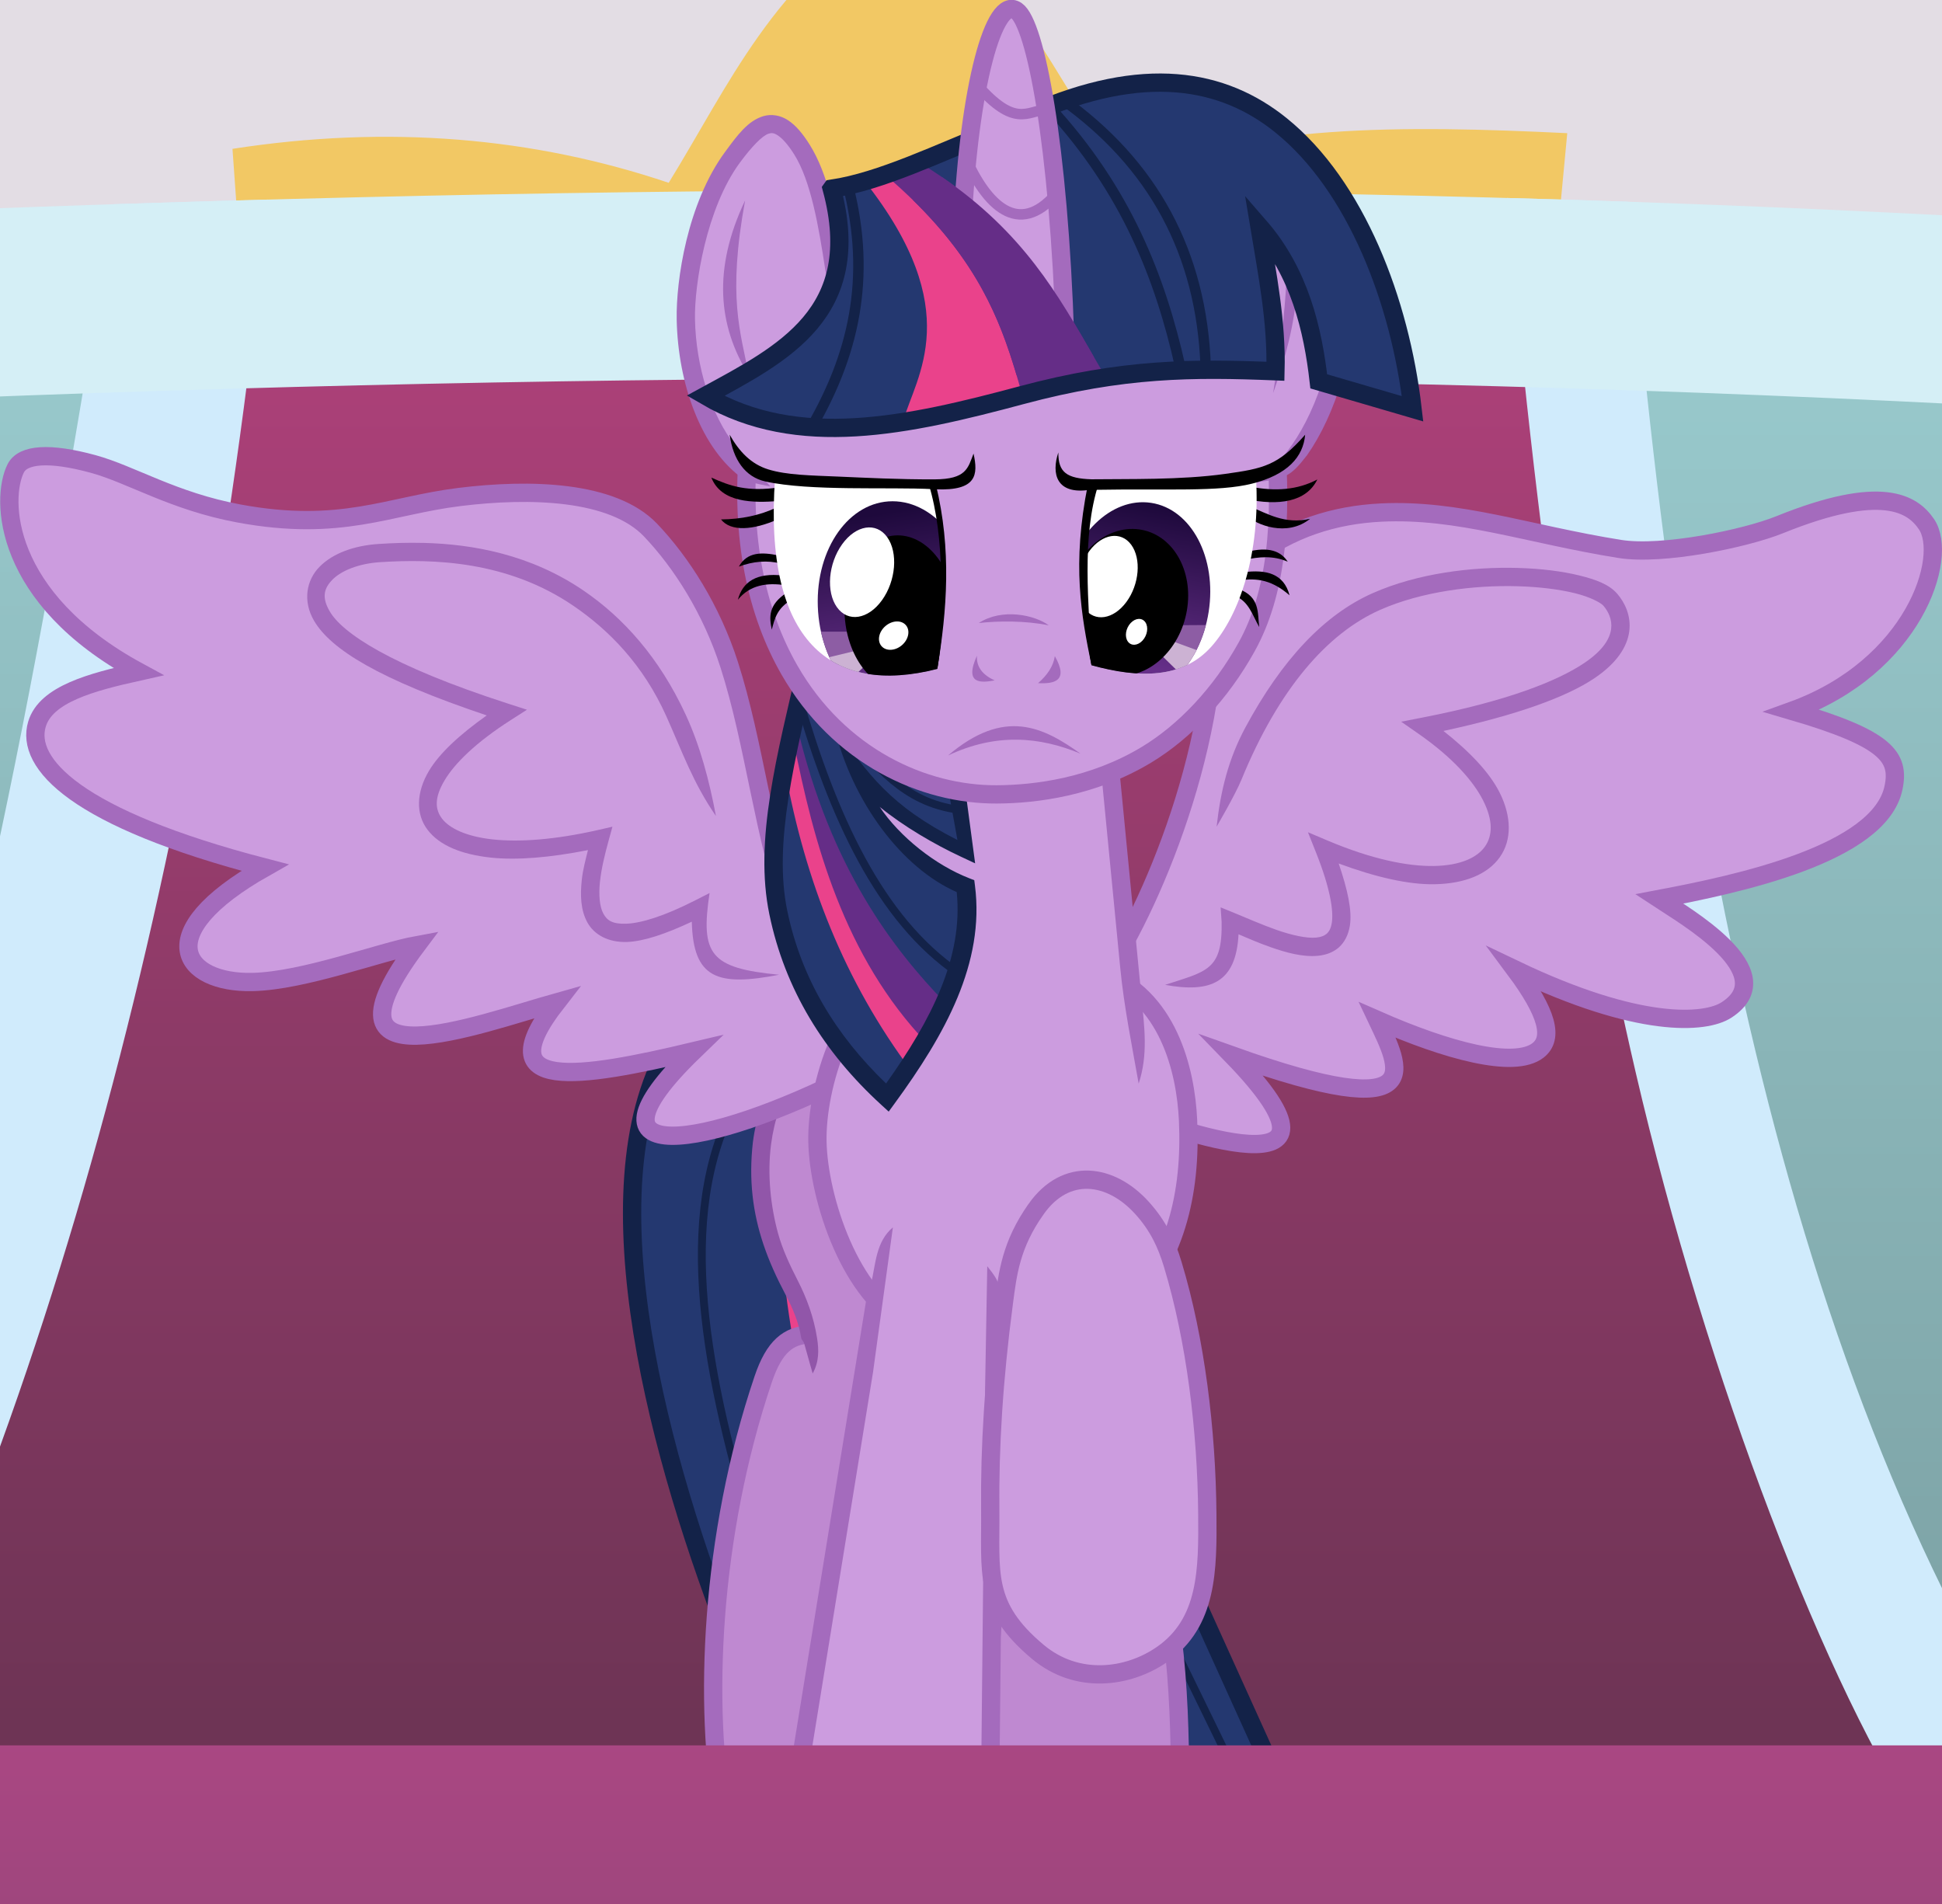 <?xml version="1.0" encoding="UTF-8" standalone="no"?>
<!-- Created with Inkscape (http://www.inkscape.org/) -->
<svg xmlns:dc="http://purl.org/dc/elements/1.1/" xmlns:cc="http://creativecommons.org/ns#" xmlns:rdf="http://www.w3.org/1999/02/22-rdf-syntax-ns#" xmlns:svg="http://www.w3.org/2000/svg" xmlns="http://www.w3.org/2000/svg" xmlns:xlink="http://www.w3.org/1999/xlink" xmlns:sodipodi="http://sodipodi.sourceforge.net/DTD/sodipodi-0.dtd" xmlns:inkscape="http://www.inkscape.org/namespaces/inkscape" width="743.465" height="728.982" viewBox="0 0 196.708 192.876" version="1.1" id="svg2263" inkscape:version="0.92.4 (5da689c313, 2019-01-14)" sodipodi:docname="DeterminedTwilight.svg">
  <rect x="0" y="0" width="196.708" height="192.876" fill="#333333" stroke="none"/>
  <defs id="defs2257">
    <linearGradient inkscape:collect="always" id="linearGradient3188">
      <stop style="stop-color:#98c9cc;stop-opacity:1;" offset="0" id="stop3184"/>
      <stop style="stop-color:#7ba0a3;stop-opacity:1" offset="1" id="stop3186"/>
    </linearGradient>
    <linearGradient inkscape:collect="always" id="linearGradient3178">
      <stop style="stop-color:#ab4078;stop-opacity:1;" offset="0" id="stop3174"/>
      <stop style="stop-color:#6e3455;stop-opacity:1" offset="1" id="stop3176"/>
    </linearGradient>
    <linearGradient inkscape:collect="always" id="linearGradient2306">
      <stop style="stop-color:#aa4783;stop-opacity:1;" offset="0" id="stop2302"/>
      <stop style="stop-color:#84426f;stop-opacity:1" offset="1" id="stop2304"/>
    </linearGradient>
    <linearGradient inkscape:collect="always" id="linearGradient3062">
      <stop style="stop-color:#1e093c;stop-opacity:1;" offset="0" id="stop3058"/>
      <stop style="stop-color:#662f89;stop-opacity:1" offset="1" id="stop3060"/>
    </linearGradient>
    <clipPath clipPathUnits="userSpaceOnUse" id="clipPath3054">
      <ellipse style="opacity:1;fill:none;fill-opacity:1;stroke:#ff0000;stroke-width:0.265;stroke-linecap:butt;stroke-linejoin:miter;stroke-miterlimit:10;stroke-dasharray:none;stroke-dashoffset:0;stroke-opacity:1" id="ellipse3056" cx="227.972" cy="166.351" rx="7.452" ry="10.029" transform="matrix(0.989,0.151,-0.154,0.988,0,0)"/>
    </clipPath>
    <linearGradient inkscape:collect="always" xlink:href="#linearGradient3062" id="linearGradient3064" x1="227.523" y1="156.705" x2="227.05" y2="172.879" gradientUnits="userSpaceOnUse"/>
    <clipPath clipPathUnits="userSpaceOnUse" id="clipPath3072">
      <ellipse transform="matrix(1,0,0.034,0.999,0,0)" ry="10.651" rx="7.932" cy="199.547" cx="168.772" id="ellipse3074" style="opacity:1;fill:none;fill-opacity:1;stroke:#ff0000;stroke-width:0.265;stroke-linecap:butt;stroke-linejoin:miter;stroke-miterlimit:10;stroke-dasharray:none;stroke-dashoffset:0;stroke-opacity:1"/>
    </clipPath>
    <clipPath clipPathUnits="userSpaceOnUse" id="clipPath3107">
      <path sodipodi:nodetypes="cccc" inkscape:connector-curvature="0" id="path3109" d="m 163.298,186.309 c -1.215,16.72 5.788,22.115 16.433,19.379 1.184,-7.341 0.456,-12.971 -0.155,-18.707 z" style="opacity:1;fill:#ffffff;fill-opacity:1;stroke:none;stroke-width:0.265;stroke-linecap:butt;stroke-linejoin:miter;stroke-miterlimit:10;stroke-dasharray:none;stroke-dashoffset:0;stroke-opacity:1"/>
    </clipPath>
    <clipPath clipPathUnits="userSpaceOnUse" id="clipPath3111">
      <path sodipodi:nodetypes="cscscc" inkscape:connector-curvature="0" id="path3113" d="m 212.009,186.282 c 0.474,7.697 -1.662,13.958 -4.528,17.158 -2.917,3.257 -7.293,3.213 -12.134,1.879 -0.688,-3.898 -0.886,-8.194 -0.72,-12.786 0.065,-1.797 0.661,-3.786 0.829,-5.667 6.04,0.039 11.385,0.054 16.553,-0.585 z" style="opacity:1;fill:#ffffff;fill-opacity:1;stroke:none;stroke-width:0.265;stroke-linecap:butt;stroke-linejoin:miter;stroke-miterlimit:10;stroke-dasharray:none;stroke-dashoffset:0;stroke-opacity:1"/>
    </clipPath>
    <linearGradient inkscape:collect="always" xlink:href="#linearGradient3062" id="linearGradient3661" gradientUnits="userSpaceOnUse" x1="168.261" y1="190.041" x2="170.835" y2="206.348"/>
    <clipPath id="clipPath4157" clipPathUnits="userSpaceOnUse">
      <rect y="-7169.148" x="7851.751" height="6247.519" width="4647.798" id="rect4159" style="opacity:1;fill:#00ff00;fill-opacity:1;stroke:none;stroke-width:1;stroke-linecap:round;stroke-linejoin:miter;stroke-miterlimit:7;stroke-dasharray:none;stroke-dashoffset:0;stroke-opacity:1"/>
    </clipPath>
    <clipPath id="clipPath4149" clipPathUnits="userSpaceOnUse">
      <rect y="342.062" x="60.414" height="325.601" width="172.744" id="rect4151" style="opacity:1;fill:none;fill-opacity:1;stroke:#00ff00;stroke-width:2.399;stroke-linecap:round;stroke-linejoin:round;stroke-miterlimit:10;stroke-dasharray:none;stroke-opacity:1"/>
    </clipPath>
    <clipPath id="clipPath8186" clipPathUnits="userSpaceOnUse">
      <path sodipodi:nodetypes="ccccccc" inkscape:connector-curvature="0" id="path8188" d="m 184.778,463.618 c 29.9,-41.48 70.615,-59.083 114.508,-2.87 l 57.298,3.892 -53.538,-198.495 -193.949,7.071 31.315,193.949 z" style="opacity:1;fill:none;fill-opacity:1;stroke:#00ff00;stroke-width:1;stroke-linecap:butt;stroke-linejoin:miter;stroke-miterlimit:10;stroke-dasharray:none;stroke-opacity:1"/>
    </clipPath>
    <clipPath id="clipPath8192" clipPathUnits="userSpaceOnUse">
      <path sodipodi:nodetypes="ccccccc" inkscape:connector-curvature="0" id="path8194" d="m 781.384,360.336 c 7.992,4.323 17.896,13.673 22.902,19.519 l 17.143,-80.179 -25,-26.786 -107.857,-7.143 12.143,113.214 z" style="opacity:1;fill:none;fill-opacity:1;stroke:#00ff00;stroke-width:1;stroke-linecap:butt;stroke-linejoin:miter;stroke-miterlimit:10;stroke-dasharray:none;stroke-opacity:1"/>
    </clipPath>
    <clipPath id="clipPath8597" clipPathUnits="userSpaceOnUse">
      <path sodipodi:nodetypes="ccc" inkscape:connector-curvature="0" id="path8599" d="m 758.258,1246.262 c -23.693,-26.77 -53.031,-50.88 -86.964,-72.5 l -26.786,-0.536 -120.714,206.071 8.571,83.571 127.857,-20 z" style="opacity:1;fill:none;fill-opacity:1;stroke:#00ff00;stroke-width:1;stroke-linecap:butt;stroke-linejoin:miter;stroke-miterlimit:10;stroke-dasharray:none;stroke-opacity:1"/>
    </clipPath>
    <clipPath id="clipPath8603" clipPathUnits="userSpaceOnUse">
      <path sodipodi:nodetypes="ccc" inkscape:connector-curvature="0" id="path8605" d="m 661.071,1185.748 c 33.962,29.864 51.116,58.008 65.536,88.036 l -1.25,20.179 -92.5,153.214 -101.429,8.571 20,-89.286 z" style="opacity:1;fill:none;fill-opacity:1;stroke:#00ff00;stroke-width:1;stroke-linecap:butt;stroke-linejoin:miter;stroke-miterlimit:10;stroke-dasharray:none;stroke-opacity:1"/>
    </clipPath>
    <clipPath id="clipPath4149-0" clipPathUnits="userSpaceOnUse">
      <rect y="342.062" x="60.414" height="325.601" width="172.744" id="rect4151-3" style="opacity:1;fill:none;fill-opacity:1;stroke:#00ff00;stroke-width:2.399;stroke-linecap:round;stroke-linejoin:round;stroke-miterlimit:10;stroke-dasharray:none;stroke-opacity:1"/>
    </clipPath>
    <clipPath id="clipPath8597-3" clipPathUnits="userSpaceOnUse">
      <path sodipodi:nodetypes="ccc" inkscape:connector-curvature="0" id="path8599-6" d="m 758.258,1246.262 c -23.693,-26.77 -53.031,-50.88 -86.964,-72.5 l -26.786,-0.536 -120.714,206.071 8.571,83.571 127.857,-20 z" style="opacity:1;fill:none;fill-opacity:1;stroke:#00ff00;stroke-width:1;stroke-linecap:butt;stroke-linejoin:miter;stroke-miterlimit:10;stroke-dasharray:none;stroke-opacity:1"/>
    </clipPath>
    <clipPath id="clipPath8603-6" clipPathUnits="userSpaceOnUse">
      <path sodipodi:nodetypes="ccc" inkscape:connector-curvature="0" id="path8605-8" d="m 661.071,1185.748 c 33.962,29.864 51.116,58.008 65.536,88.036 l -1.25,20.179 -92.5,153.214 -101.429,8.571 20,-89.286 z" style="opacity:1;fill:none;fill-opacity:1;stroke:#00ff00;stroke-width:1;stroke-linecap:butt;stroke-linejoin:miter;stroke-miterlimit:10;stroke-dasharray:none;stroke-opacity:1"/>
    </clipPath>
    <clipPath id="clipPath8186-1" clipPathUnits="userSpaceOnUse">
      <path sodipodi:nodetypes="ccccccc" inkscape:connector-curvature="0" id="path8188-5" d="m 184.778,463.618 c 29.9,-41.48 70.615,-59.083 114.508,-2.87 l 57.298,3.892 -53.538,-198.495 -193.949,7.071 31.315,193.949 z" style="opacity:1;fill:none;fill-opacity:1;stroke:#00ff00;stroke-width:1;stroke-linecap:butt;stroke-linejoin:miter;stroke-miterlimit:10;stroke-dasharray:none;stroke-opacity:1"/>
    </clipPath>
    <clipPath id="clipPath8192-3" clipPathUnits="userSpaceOnUse">
      <path sodipodi:nodetypes="ccccccc" inkscape:connector-curvature="0" id="path8194-6" d="m 781.384,360.336 c 7.992,4.323 17.896,13.673 22.902,19.519 l 17.143,-80.179 -25,-26.786 -107.857,-7.143 12.143,113.214 z" style="opacity:1;fill:none;fill-opacity:1;stroke:#00ff00;stroke-width:1;stroke-linecap:butt;stroke-linejoin:miter;stroke-miterlimit:10;stroke-dasharray:none;stroke-opacity:1"/>
    </clipPath>
    <linearGradient inkscape:collect="always" xlink:href="#linearGradient2306" id="linearGradient2308" x1="94.751" y1="175.983" x2="94.751" y2="234.597" gradientUnits="userSpaceOnUse"/>
    <clipPath clipPathUnits="userSpaceOnUse" id="clipPath3168">
      <path sodipodi:nodetypes="ccccc" inkscape:connector-curvature="0" id="path3170" d="M -10.851,21.503 C 61.116,18.608 133.082,18.176 205.049,22.252 l 11.874,163.668 -273.047,13.425 z" style="opacity:1;fill:none;fill-opacity:1;stroke:#00ff00;stroke-width:0.794;stroke-linecap:butt;stroke-linejoin:miter;stroke-miterlimit:10;stroke-dasharray:none;stroke-dashoffset:0;stroke-opacity:1"/>
    </clipPath>
    <linearGradient inkscape:collect="always" xlink:href="#linearGradient3178" id="linearGradient3180" x1="85.312" y1="37.593" x2="85.312" y2="174.168" gradientUnits="userSpaceOnUse"/>
    <linearGradient inkscape:collect="always" xlink:href="#linearGradient3188" id="linearGradient3190" x1="98.409" y1="35.348" x2="98.409" y2="177.535" gradientUnits="userSpaceOnUse"/>
  </defs>
  <sodipodi:namedview id="base" pagecolor="#ffffff" bordercolor="#666666" borderopacity="1.0" inkscape:pageopacity="0.0" inkscape:pageshadow="2" inkscape:zoom="0.5" inkscape:cx="-377.50983" inkscape:cy="107.30089" inkscape:document-units="px" inkscape:current-layer="layer7" showgrid="false" inkscape:window-width="1920" inkscape:window-height="1057" inkscape:window-x="-8" inkscape:window-y="-8" inkscape:window-maximized="1" inkscape:snap-global="false" units="px" borderlayer="true" inkscape:showpageshadow="false" inkscape:pagecheckerboard="true" fit-margin-top="0" fit-margin-left="0" fit-margin-right="0" fit-margin-bottom="0"/>
  <g inkscape:groupmode="layer" id="layer7" inkscape:label="BG" style="display:inline;opacity:1" sodipodi:insensitive="true">
    <rect style="opacity:1;fill:#e3dde4;fill-opacity:1;stroke:none;stroke-width:0.794;stroke-linecap:butt;stroke-linejoin:miter;stroke-miterlimit:10;stroke-dasharray:none;stroke-dashoffset:0;stroke-opacity:1" id="rect3192" width="212.159" height="38.166" x="-7.484" y="-7.683"/>
    <path style="opacity:1;fill:#f2c864;fill-opacity:1;stroke:none;stroke-width:0.794;stroke-linecap:butt;stroke-linejoin:miter;stroke-miterlimit:10;stroke-dasharray:none;stroke-dashoffset:0;stroke-opacity:1" d="M 24.342,26.189 23.548,15.076 C 39.355,12.628 54.043,13.909 67.733,18.516 73.848,8.602 78.368,-2.02 90.488,-9.265 102.584,-4.934 106.586,8.647 114.3,17.987 c 11.745,-5.448 27.839,-5.305 44.45,-4.498 l -1.852,19.579" id="path3194" inkscape:connector-curvature="0" sodipodi:nodetypes="ccccccc"/>
    <rect style="opacity:1;fill:url(#linearGradient3190);fill-opacity:1;stroke:none;stroke-width:0.794;stroke-linecap:butt;stroke-linejoin:miter;stroke-miterlimit:10;stroke-dasharray:none;stroke-dashoffset:0;stroke-opacity:1" id="rect3182" width="220.765" height="154.909" x="-8.98" y="34.225" rx="0" ry="0"/>
    <path style="opacity:1;fill:url(#linearGradient3180);fill-opacity:1;stroke:none;stroke-width:0.794;stroke-linecap:butt;stroke-linejoin:miter;stroke-miterlimit:10;stroke-dasharray:none;stroke-dashoffset:0;stroke-opacity:1" d="M 17.961,30.109 H 160.522 c 5.014,52.135 12.552,104.271 41.16,156.406 H -27.315 C -0.4,136.153 10.841,83.44 17.961,30.109 Z" id="path3172" inkscape:connector-curvature="0" sodipodi:nodetypes="ccccc"/>
    <path style="opacity:1;fill:#d0ebfc;fill-opacity:1;stroke:none;stroke-width:0.794;stroke-linecap:butt;stroke-linejoin:miter;stroke-miterlimit:10;stroke-dasharray:none;stroke-dashoffset:0;stroke-opacity:1" d="M 11.974,17.387 C -4.873,126.506 -16.39,146.542 -37.792,187.638 l 20.206,-0.748 C 7.183,139.37 21.85,78.725 27.689,14.394 L 152.29,15.891 c 3.305,40.269 7.976,69.409 13.372,92.65 7.23,31.14 19.502,62.916 29.284,77.226 l 14.219,-3.368 C 180.241,140.063 169.393,78.897 164.264,11.775" id="path3164" inkscape:connector-curvature="0" sodipodi:nodetypes="cccccsccc" clip-path="url(#clipPath3168)"/>
    <path style="opacity:1;fill:#d5eff6;fill-opacity:1;stroke:none;stroke-width:0.794;stroke-linecap:butt;stroke-linejoin:miter;stroke-miterlimit:10;stroke-dasharray:none;stroke-dashoffset:0;stroke-opacity:1" d="M -10.851,21.503 C 61.116,18.608 133.082,18.176 205.049,22.252 l 0.748,19.083 C 133.581,37.372 61.365,37.57 -10.851,40.586 Z" id="path3162" inkscape:connector-curvature="0" sodipodi:nodetypes="ccccc"/>
  </g>
  <g inkscape:groupmode="layer" id="layer3" inkscape:label="Twilight" style="display:inline;opacity:1" transform="translate(-84.788,-137.936)" sodipodi:insensitive="true">
    <g id="g3391" transform="translate(-0.529)">
      <path style="opacity:1;fill:#243870;fill-opacity:1;stroke:none;stroke-width:1.852;stroke-linecap:butt;stroke-linejoin:miter;stroke-miterlimit:10;stroke-dasharray:none;stroke-dashoffset:0;stroke-opacity:1" d="m 172.18,233.858 c -47.88,1.717 -6.165,88.526 -2.631,91.498 l 47.941,-0.877 -33.617,-74.251" id="path3175" inkscape:connector-curvature="0" sodipodi:nodetypes="cccc"/>
      <path sodipodi:nodetypes="ccccc" inkscape:connector-curvature="0" id="path3177" d="m 187.673,324.625 9.939,-0.146 c -13.731,-27.741 -19.753,-54.153 -22.217,-79.951 l -4.531,-0.146 c -7.975,28.211 7.147,57.573 16.809,80.243 z" style="opacity:1;fill:#652d87;fill-opacity:1;stroke:none;stroke-width:0.794;stroke-linecap:butt;stroke-linejoin:miter;stroke-miterlimit:10;stroke-dasharray:none;stroke-dashoffset:0;stroke-opacity:1"/>
      <path sodipodi:nodetypes="cccccc" inkscape:connector-curvature="0" id="path3173" d="m 169.257,245.843 c -10.985,11.597 -1.662,42.886 12.862,79.22 l 7.016,-0.438 c -9.313,-27.46 -23.632,-55.296 -16.663,-80.536 h -1.315 z" style="opacity:1;fill:#ea428b;fill-opacity:1;stroke:none;stroke-width:0.794;stroke-linecap:butt;stroke-linejoin:miter;stroke-miterlimit:10;stroke-dasharray:none;stroke-dashoffset:0;stroke-opacity:1"/>
      <path sodipodi:nodetypes="cccc" inkscape:connector-curvature="0" id="path3167" d="m 172.18,233.858 c -47.88,1.717 -6.165,88.526 -2.631,91.498 l 47.941,-0.877 -33.617,-74.251" style="opacity:1;fill:none;fill-opacity:1;stroke:#132248;stroke-width:1.852;stroke-linecap:butt;stroke-linejoin:miter;stroke-miterlimit:10;stroke-dasharray:none;stroke-dashoffset:0;stroke-opacity:1"/>
      <path sodipodi:nodetypes="cc" inkscape:connector-curvature="0" id="path3169" d="m 172.472,237.95 c -29.882,14.653 -10.902,53.064 -0.292,87.405" style="opacity:1;fill:none;fill-opacity:1;stroke:#132248;stroke-width:0.794;stroke-linecap:butt;stroke-linejoin:miter;stroke-miterlimit:10;stroke-dasharray:none;stroke-dashoffset:0;stroke-opacity:1"/>
      <path sodipodi:nodetypes="ccc" inkscape:connector-curvature="0" id="path3171" d="m 176.857,245.258 15.002,34.071 22.123,45.442" style="opacity:1;fill:none;fill-opacity:1;stroke:#132248;stroke-width:0.794;stroke-linecap:butt;stroke-linejoin:miter;stroke-miterlimit:10;stroke-dasharray:none;stroke-dashoffset:0;stroke-opacity:1"/>
    </g>
    <g id="g2977" transform="translate(0,5.292)">
      <path style="opacity:1;fill:#cc9cdf;fill-opacity:1;stroke:none;stroke-width:1.852;stroke-linecap:butt;stroke-linejoin:miter;stroke-miterlimit:10;stroke-dasharray:none;stroke-dashoffset:0;stroke-opacity:1" d="m 193.524,235.012 c 3.248,-1.722 11.613,-16.965 13.796,-32.695 l 4.158,-13.04 c 4.025,-3.101 8.478,-4.481 13.182,-4.716 7.868,-0.392 14.907,2.201 24.203,3.685 4.342,0.693 12.731,-1.057 16.188,-2.454 10.402,-4.205 13.477,-2.102 14.873,-0.05 2.268,3.336 -1.269,14.442 -13.638,18.903 9.582,2.812 10.962,4.644 10.295,7.804 -1.416,6.708 -15.811,9.75 -23.731,11.248 2.498,1.65 12.632,7.458 6.826,11.24 -2.171,1.414 -8.909,1.899 -21.421,-4.084 3.283,4.409 3.919,6.946 2.316,8.186 -2.413,1.867 -9.199,0.028 -16.276,-3.083 2.263,4.781 5.64,10.845 -14.706,3.591 14.209,14.632 -6.071,7.453 -11.09,5.428" id="path2968" inkscape:connector-curvature="0" sodipodi:nodetypes="cccsssscscscsccc"/>
      <path sodipodi:nodetypes="cccsssscscscsccc" inkscape:connector-curvature="0" id="path2966" d="m 193.524,235.012 c 3.248,-1.722 11.613,-16.965 13.796,-32.695 l 4.158,-13.04 c 4.025,-3.101 8.478,-4.481 13.182,-4.716 7.868,-0.392 14.907,2.201 24.203,3.685 4.342,0.693 12.731,-1.057 16.188,-2.454 10.402,-4.205 13.477,-2.102 14.873,-0.05 2.268,3.336 -1.269,14.442 -13.638,18.903 9.582,2.812 10.962,4.644 10.295,7.804 -1.416,6.708 -15.811,9.75 -23.731,11.248 2.498,1.65 12.632,7.458 6.826,11.24 -2.171,1.414 -8.909,1.899 -21.421,-4.084 3.283,4.409 3.919,6.946 2.316,8.186 -2.413,1.867 -9.199,0.028 -16.276,-3.083 2.263,4.781 5.64,10.845 -14.706,3.591 14.209,14.632 -6.071,7.453 -11.09,5.428" style="opacity:1;fill:none;fill-opacity:1;stroke:#a46bbd;stroke-width:1.852;stroke-linecap:butt;stroke-linejoin:miter;stroke-miterlimit:10;stroke-dasharray:none;stroke-dashoffset:0;stroke-opacity:1"/>
      <path sodipodi:nodetypes="csscsccccccccccccccccccccccccccccccccccccccc" inkscape:connector-curvature="0" id="path2970" d="m 238.557,190.17 c -4.672,-0.132 -10.166,0.534 -14.73,2.555 -4.912,2.174 -9.209,6.758 -12.896,13.609 -1.702,3.163 -2.502,6.367 -2.911,10.041 0,0 1.878,-3.201 2.517,-4.76 3.776,-9.216 8.719,-14.842 14.039,-17.197 4.194,-1.857 9.477,-2.522 13.928,-2.396 2.225,0.063 4.244,0.322 5.797,0.703 1.553,0.381 2.633,0.964 2.895,1.268 0.512,0.593 0.908,1.424 0.785,2.361 -0.123,0.938 -0.761,2.133 -2.748,3.463 -2.707,1.812 -7.771,3.833 -16.371,5.508 l -2.146,0.418 1.793,1.25 c 3.386,2.361 5.508,4.74 6.52,6.754 1.012,2.014 0.945,3.549 0.17,4.645 -0.775,1.096 -2.449,1.916 -5.143,1.965 -2.693,0.049 -6.332,-0.691 -10.742,-2.553 L 217.273,216.943 218.092,219 c 1.429,3.587 1.788,5.896 1.598,7.102 -0.095,0.603 -0.286,0.912 -0.521,1.119 -0.236,0.207 -0.57,0.341 -1.061,0.389 -0.982,0.095 -2.489,-0.246 -4.01,-0.777 -1.521,-0.532 -3.064,-1.224 -4.299,-1.725 l -1.373,-0.559 0.102,1.48 c 0.09,4.894 -1.492,4.984 -5.727,6.368 4.594,0.842 7.19,-0.201 7.44,-5.12 1.01,0.425 2.043,0.882 3.246,1.303 1.624,0.568 3.283,1.02 4.801,0.873 0.759,-0.074 1.51,-0.318 2.105,-0.842 0.596,-0.524 0.982,-1.299 1.127,-2.221 0.236,-1.495 -0.223,-3.618 -1.135,-6.285 3.755,1.392 7.081,2.149 9.703,2.102 3.056,-0.055 5.386,-0.998 6.621,-2.746 1.236,-1.748 1.185,-4.137 -0.025,-6.547 -1.016,-2.022 -3.025,-4.137 -5.688,-6.234 7.482,-1.609 12.464,-3.448 15.266,-5.322 2.272,-1.52 3.348,-3.183 3.555,-4.762 0.207,-1.579 -0.45,-2.922 -1.219,-3.812 -0.809,-0.937 -2.133,-1.435 -3.855,-1.857 -1.722,-0.423 -3.85,-0.69 -6.186,-0.756 z" style="color:#000000;font-style:normal;font-variant:normal;font-weight:normal;font-stretch:normal;font-size:medium;line-height:normal;font-family:sans-serif;font-variant-ligatures:normal;font-variant-position:normal;font-variant-caps:normal;font-variant-numeric:normal;font-variant-alternates:normal;font-feature-settings:normal;text-indent:0;text-align:start;text-decoration:none;text-decoration-line:none;text-decoration-style:solid;text-decoration-color:#000000;letter-spacing:normal;word-spacing:normal;text-transform:none;writing-mode:lr-tb;direction:ltr;text-orientation:mixed;dominant-baseline:auto;baseline-shift:baseline;text-anchor:start;white-space:normal;shape-padding:0;clip-rule:nonzero;display:inline;overflow:visible;visibility:visible;opacity:1;isolation:auto;mix-blend-mode:normal;color-interpolation:sRGB;color-interpolation-filters:linearRGB;solid-color:#000000;solid-opacity:1;vector-effect:none;fill:#a46bbd;fill-opacity:1;fill-rule:nonzero;stroke:none;stroke-width:1.852;stroke-linecap:butt;stroke-linejoin:miter;stroke-miterlimit:10;stroke-dasharray:none;stroke-dashoffset:0;stroke-opacity:1;color-rendering:auto;image-rendering:auto;shape-rendering:auto;text-rendering:auto;enable-background:accumulate"/>
    </g>
    <g id="g2871">
      <path style="opacity:1;fill:#bf89d1;fill-opacity:1;stroke:none;stroke-width:7;stroke-linecap:butt;stroke-linejoin:miter;stroke-miterlimit:10;stroke-dasharray:none;stroke-dashoffset:0;stroke-opacity:1" d="m 646.498,912.912 c -31.79,10.184 -38.553,41.019 -35.157,67.026 0.653,19.263 14.363,34.492 17.409,52.277 -7.629,0.748 -13.876,4.51 -16.092,17.068 -22.676,59.688 -22.814,125.715 -15.152,167.686 l 45.352,1.98 22.385,-33.215 V 996.258 Z" transform="scale(0.265)" id="path2859" inkscape:connector-curvature="0" sodipodi:nodetypes="ccccccccc"/>
      <path sodipodi:nodetypes="cscc" inkscape:connector-curvature="0" id="path2857" d="m 166.7,273.091 c -2.036,0.158 -3.466,1.174 -4.601,4.532 -5.408,16.005 -6.036,33.262 -4.009,44.367 l 11.999,0.524" style="opacity:1;fill:none;fill-opacity:1;stroke:#a46bbd;stroke-width:1.852;stroke-linecap:butt;stroke-linejoin:miter;stroke-miterlimit:10;stroke-dasharray:none;stroke-dashoffset:0;stroke-opacity:1"/>
      <path style="color:#000000;font-style:normal;font-variant:normal;font-weight:normal;font-stretch:normal;font-size:medium;line-height:normal;font-family:sans-serif;font-variant-ligatures:normal;font-variant-position:normal;font-variant-caps:normal;font-variant-numeric:normal;font-variant-alternates:normal;font-feature-settings:normal;text-indent:0;text-align:start;text-decoration:none;text-decoration-line:none;text-decoration-style:solid;text-decoration-color:#000000;letter-spacing:normal;word-spacing:normal;text-transform:none;writing-mode:lr-tb;direction:ltr;text-orientation:mixed;dominant-baseline:auto;baseline-shift:baseline;text-anchor:start;white-space:normal;shape-padding:0;clip-rule:nonzero;display:inline;overflow:visible;visibility:visible;opacity:1;isolation:auto;mix-blend-mode:normal;color-interpolation:sRGB;color-interpolation-filters:linearRGB;solid-color:#000000;solid-opacity:1;vector-effect:none;fill:#9156a9;fill-opacity:1;fill-rule:nonzero;stroke:none;stroke-width:7;stroke-linecap:butt;stroke-linejoin:miter;stroke-miterlimit:10;stroke-dasharray:none;stroke-dashoffset:0;stroke-opacity:1;color-rendering:auto;image-rendering:auto;shape-rendering:auto;text-rendering:auto;enable-background:accumulate" d="m 645.428,909.582 c -24.141,7.734 -35.038,27.266 -37.676,47.348 -1.7,14.603 -0.011,27.214 4.007,39.199 2.172,6.479 5.04,12.768 8.393,19.105 2.779,5.253 5.095,10.606 6.079,16.782 0.097,0.609 0.898,1.187 1.127,2.029 1.205,4.441 3.227,11.434 3.227,11.434 2.474,-4.518 2.397,-8.861 1.688,-13.459 -1.278,-8.174 -4.012,-15.46 -7.449,-22.161 -3.034,-5.915 -5.821,-11.933 -7.44,-17.812 -2.84,-10.316 -4.218,-22.593 -2.693,-34.203 2.402,-18.289 11.349,-34.698 32.879,-41.596 z" transform="scale(0.265)" id="path2861" inkscape:connector-curvature="0" sodipodi:nodetypes="ccssccccssccc"/>
    </g>
    <g id="g2990" transform="translate(0,5.292)">
      <path style="opacity:1;fill:#cc9cdf;fill-opacity:1;stroke:none;stroke-width:1.852;stroke-linecap:butt;stroke-linejoin:miter;stroke-miterlimit:10;stroke-dasharray:none;stroke-dashoffset:0;stroke-opacity:1" d="m 177.767,241.603 c -6.313,-2.379 -10.034,-8.658 -12.784,-16.294 -2.84,-7.884 -3.77,-17.36 -6.332,-25.334 -1.792,-5.581 -4.831,-10.351 -7.975,-13.645 -3.824,-4.006 -12.205,-4.232 -19.362,-3.346 -7.195,0.891 -11.996,3.582 -22.325,1.669 -6.636,-1.229 -10.907,-3.958 -14.758,-5.011 -4.41,-1.205 -7.121,-1.011 -7.851,0.442 -1.534,3.05 -1.365,13.118 12.425,20.591 -4.782,1.065 -9.358,2.283 -10.27,5.311 -1.197,3.971 3.903,9.547 23.086,14.532 -11.925,6.737 -8.236,11.76 -1.244,11.591 5.244,-0.127 12.829,-3.036 16.643,-3.736 -10.841,14.452 6.043,8.065 14.159,5.788 -7.228,9.267 2.406,7.676 13.849,4.961 -12.416,12.022 1.161,10.046 16.33,2.274" id="path2981" inkscape:connector-curvature="0" sodipodi:nodetypes="cssssssscscscccc"/>
      <path sodipodi:nodetypes="cssssssscscscccc" inkscape:connector-curvature="0" id="path2979" d="m 177.767,241.603 c -6.313,-2.379 -10.034,-8.658 -12.784,-16.294 -2.84,-7.884 -3.77,-17.36 -6.332,-25.334 -1.792,-5.581 -4.831,-10.351 -7.975,-13.645 -3.824,-4.006 -12.205,-4.232 -19.362,-3.346 -7.195,0.891 -11.996,3.582 -22.325,1.669 -6.636,-1.229 -10.907,-3.958 -14.758,-5.011 -4.41,-1.205 -7.121,-1.011 -7.851,0.442 -1.534,3.05 -1.365,13.118 12.425,20.591 -4.782,1.065 -9.358,2.283 -10.27,5.311 -1.197,3.971 3.903,9.547 23.086,14.532 -11.925,6.737 -8.236,11.76 -1.244,11.591 5.244,-0.127 12.829,-3.036 16.643,-3.736 -10.841,14.452 6.043,8.065 14.159,5.788 -7.228,9.267 2.406,7.676 13.849,4.961 -12.416,12.022 1.161,10.046 16.33,2.274" style="opacity:1;fill:none;fill-opacity:1;stroke:#a46bbd;stroke-width:1.852;stroke-linecap:butt;stroke-linejoin:miter;stroke-miterlimit:10;stroke-dasharray:none;stroke-dashoffset:0;stroke-opacity:1"/>
      <path sodipodi:nodetypes="ccccccsccccccccccsccccccccccscccscsscc" inkscape:connector-curvature="0" id="path2983" d="m 127.713,187.635 c -1.641,-0.043 -3.175,0.014 -4.553,0.104 -2.487,0.162 -4.638,0.933 -5.996,2.303 -1.358,1.369 -1.723,3.494 -0.57,5.469 1.696,2.906 6.57,5.925 17.496,9.596 -2.731,1.936 -4.792,3.83 -5.861,5.633 -1.269,2.139 -1.352,4.349 -0.135,5.949 1.217,1.6 3.442,2.501 6.412,2.82 2.637,0.283 6.003,-0.002 9.838,-0.76 -0.244,0.99 -0.516,1.976 -0.627,3.021 -0.161,1.52 -0.127,3.031 0.557,4.289 0.684,1.258 2.131,2.067 4.047,1.994 1.654,-0.063 3.84,-0.787 6.541,-2.053 0.14,5.771 2.596,6.583 8.84,5.375 -6.971,-0.668 -7.98,-2.039 -7.041,-8.275 l -1.432,0.729 c -3.243,1.651 -5.53,2.32 -6.979,2.375 -1.448,0.055 -1.975,-0.338 -2.35,-1.027 -0.375,-0.69 -0.483,-1.873 -0.342,-3.211 0.141,-1.338 0.502,-2.81 0.855,-4.094 l 0.41,-1.492 -1.508,0.344 c -4.33,0.982 -7.928,1.232 -10.613,0.943 -2.685,-0.288 -4.4,-1.133 -5.135,-2.1 -0.735,-0.966 -0.779,-2.142 0.254,-3.883 1.033,-1.74 3.212,-3.868 6.689,-6.094 l 1.654,-1.059 -1.869,-0.604 c -12.111,-3.904 -16.855,-7.212 -18.104,-9.352 -0.83,-1.421 -0.604,-2.336 0.285,-3.232 0.889,-0.896 2.641,-1.617 4.801,-1.758 5.354,-0.348 12.898,-0.155 19.602,4.426 3.581,2.447 7.058,5.948 9.413,11.202 1.615,3.602 2.693,6.72 5.016,10.084 -0.683,-3.643 -1.612,-7.122 -3.06,-10.257 -2.677,-5.796 -6.339,-9.836 -10.324,-12.559 -5.413,-3.699 -11.289,-4.72 -16.213,-4.848 z" style="color:#000000;font-style:normal;font-variant:normal;font-weight:normal;font-stretch:normal;font-size:medium;line-height:normal;font-family:sans-serif;font-variant-ligatures:normal;font-variant-position:normal;font-variant-caps:normal;font-variant-numeric:normal;font-variant-alternates:normal;font-feature-settings:normal;text-indent:0;text-align:start;text-decoration:none;text-decoration-line:none;text-decoration-style:solid;text-decoration-color:#000000;letter-spacing:normal;word-spacing:normal;text-transform:none;writing-mode:lr-tb;direction:ltr;text-orientation:mixed;dominant-baseline:auto;baseline-shift:baseline;text-anchor:start;white-space:normal;shape-padding:0;clip-rule:nonzero;display:inline;overflow:visible;visibility:visible;opacity:1;isolation:auto;mix-blend-mode:normal;color-interpolation:sRGB;color-interpolation-filters:linearRGB;solid-color:#000000;solid-opacity:1;vector-effect:none;fill:#a46bbd;fill-opacity:1;fill-rule:nonzero;stroke:none;stroke-width:1.852;stroke-linecap:butt;stroke-linejoin:miter;stroke-miterlimit:10;stroke-dasharray:none;stroke-dashoffset:0;stroke-opacity:1;color-rendering:auto;image-rendering:auto;shape-rendering:auto;text-rendering:auto;enable-background:accumulate"/>
    </g>
    <path style="opacity:1;fill:#bf89d1;fill-opacity:1;stroke:#a46bbd;stroke-width:1.852;stroke-linecap:butt;stroke-linejoin:miter;stroke-miterlimit:10;stroke-dasharray:none;stroke-dashoffset:0;stroke-opacity:1" d="m 185.752,297.802 -2.405,26.192 v 5.88 l 20.981,-0.267 c -0.116,-9.844 0.432,-19.689 -1.336,-29.533" id="path2855" inkscape:connector-curvature="0" sodipodi:nodetypes="ccccc"/>
    <path style="opacity:1;fill:#cc9cdf;fill-opacity:1;stroke:#a46bbd;stroke-width:1.852;stroke-linecap:butt;stroke-linejoin:miter;stroke-miterlimit:10;stroke-dasharray:none;stroke-dashoffset:0;stroke-opacity:1" d="m 196.443,236.463 c 6.628,2.381 8.453,9.823 8.686,14.967 0.335,7.388 -1.264,14.309 -6.548,19.511 l -9.83,1.902 -11.944,-0.795 c -5.843,-2.704 -9.102,-12.693 -9.221,-18.479 -0.112,-5.463 2.693,-15.357 9.221,-17.773" id="path2877" inkscape:connector-curvature="0" sodipodi:nodetypes="cscccsc"/>
    <g id="g2875">
      <path style="opacity:1;fill:#cc9cdf;fill-opacity:1;stroke:none;stroke-width:1.852;stroke-linecap:butt;stroke-linejoin:miter;stroke-miterlimit:10;stroke-dasharray:none;stroke-dashoffset:0;stroke-opacity:1" d="m 174.661,262.255 -9.221,56.795 c -0.758,4.669 -0.573,4.728 5.502,5.195 3.071,0.236 6.33,0.265 9.4,0.145 5.063,-0.198 4.688,-0.196 4.742,-5.473 l 0.535,-52.385" id="path2849" inkscape:connector-curvature="0" sodipodi:nodetypes="cssssc"/>
      <path sodipodi:nodetypes="ccccscccccsccccccscccccccsccc" inkscape:connector-curvature="0" id="path2847" d="m 173.022,267.968 -0.266,0.239 -8.23,50.693 c -0.191,1.173 -0.333,2.076 -0.326,2.873 0.007,0.797 0.219,1.592 0.801,2.129 0.582,0.537 1.33,0.746 2.26,0.902 0.93,0.156 2.091,0.246 3.611,0.363 3.115,0.239 6.406,0.268 9.508,0.146 1.266,-0.05 2.205,-0.081 2.982,-0.207 0.777,-0.126 1.487,-0.387 1.955,-0.973 0.468,-0.586 0.585,-1.289 0.641,-2.102 0.056,-0.812 0.039,-1.799 0.053,-3.107 l 0.483,-47.296 -0.51,-0.71 c 0.127,-2.625 0.319,-2.841 -1.195,-4.729 l -0.213,11.957 -0.416,40.758 c -0.014,1.33 -0.002,2.322 -0.049,3 -0.047,0.678 -0.164,0.976 -0.242,1.074 -0.078,0.098 -0.224,0.205 -0.803,0.299 -0.578,0.094 -1.492,0.136 -2.758,0.186 -3.039,0.119 -6.267,0.088 -9.293,-0.145 -1.518,-0.117 -2.657,-0.209 -3.447,-0.342 -0.79,-0.132 -1.179,-0.316 -1.309,-0.436 -0.129,-0.119 -0.202,-0.243 -0.207,-0.785 -0.005,-0.542 0.114,-1.4 0.303,-2.561 l 6.858,-42.239 2.016,-14.703 c -1.712,1.446 -1.731,3.63 -2.206,5.713 z" style="color:#000000;font-style:normal;font-variant:normal;font-weight:normal;font-stretch:normal;font-size:medium;line-height:normal;font-family:sans-serif;font-variant-ligatures:normal;font-variant-position:normal;font-variant-caps:normal;font-variant-numeric:normal;font-variant-alternates:normal;font-feature-settings:normal;text-indent:0;text-align:start;text-decoration:none;text-decoration-line:none;text-decoration-style:solid;text-decoration-color:#000000;letter-spacing:normal;word-spacing:normal;text-transform:none;writing-mode:lr-tb;direction:ltr;text-orientation:mixed;dominant-baseline:auto;baseline-shift:baseline;text-anchor:start;white-space:normal;shape-padding:0;clip-rule:nonzero;display:inline;overflow:visible;visibility:visible;opacity:1;isolation:auto;mix-blend-mode:normal;color-interpolation:sRGB;color-interpolation-filters:linearRGB;solid-color:#000000;solid-opacity:1;vector-effect:none;fill:#a46bbd;fill-opacity:1;fill-rule:nonzero;stroke:none;stroke-width:1.852;stroke-linecap:butt;stroke-linejoin:miter;stroke-miterlimit:10;stroke-dasharray:none;stroke-dashoffset:0;stroke-opacity:1;color-rendering:auto;image-rendering:auto;shape-rendering:auto;text-rendering:auto;enable-background:accumulate"/>
    </g>
    <path style="opacity:1;fill:#cc9cdf;fill-opacity:1;stroke:#a46bbd;stroke-width:1.852;stroke-linecap:butt;stroke-linejoin:miter;stroke-miterlimit:10;stroke-dasharray:none;stroke-dashoffset:0;stroke-opacity:1" d="m 189.74,260.395 c 3.021,-4.262 7.563,-3.616 10.735,-0.1 1.634,1.811 2.472,3.616 3.109,5.726 2.302,7.623 3.429,16.795 3.495,25.31 0.043,5.531 0.054,10.959 -4.574,14.174 -3.456,2.401 -8.608,3.079 -12.593,-0.255 -5.563,-4.654 -4.757,-8.016 -4.821,-14.396 -0.064,-6.299 0.345,-13.118 1.379,-20.969 0.389,-2.957 0.712,-5.88 3.27,-9.489 z" id="path2853" inkscape:connector-curvature="0" sodipodi:nodetypes="sssssssss"/>
    <g id="g2897">
      <path sodipodi:nodetypes="ccccc" inkscape:connector-curvature="0" id="path2885" transform="scale(0.265)" d="m 653.928,798.949 1.43,136.785 101.785,0.357 -12.5,-128.572 z" style="opacity:1;fill:#cc9cdf;fill-opacity:1;stroke:none;stroke-width:7;stroke-linecap:butt;stroke-linejoin:miter;stroke-miterlimit:10;stroke-dasharray:none;stroke-dashoffset:0;stroke-opacity:1"/>
      <path sodipodi:nodetypes="ccsccc" inkscape:connector-curvature="0" id="path2881" d="m 197.941,213.566 -1.844,0.18 2.161,22.219 c 0.384,3.943 1.18,7.831 1.868,11.728 0.965,-2.94 0.582,-5.676 0.29,-8.679 z" style="color:#000000;font-style:normal;font-variant:normal;font-weight:normal;font-stretch:normal;font-size:medium;line-height:normal;font-family:sans-serif;font-variant-ligatures:normal;font-variant-position:normal;font-variant-caps:normal;font-variant-numeric:normal;font-variant-alternates:normal;font-feature-settings:normal;text-indent:0;text-align:start;text-decoration:none;text-decoration-line:none;text-decoration-style:solid;text-decoration-color:#000000;letter-spacing:normal;word-spacing:normal;text-transform:none;writing-mode:lr-tb;direction:ltr;text-orientation:mixed;dominant-baseline:auto;baseline-shift:baseline;text-anchor:start;white-space:normal;shape-padding:0;clip-rule:nonzero;display:inline;overflow:visible;visibility:visible;opacity:1;isolation:auto;mix-blend-mode:normal;color-interpolation:sRGB;color-interpolation-filters:linearRGB;solid-color:#000000;solid-opacity:1;vector-effect:none;fill:#a46bbd;fill-opacity:1;fill-rule:nonzero;stroke:none;stroke-width:1.852;stroke-linecap:butt;stroke-linejoin:miter;stroke-miterlimit:10;stroke-dasharray:none;stroke-dashoffset:0;stroke-opacity:1;color-rendering:auto;image-rendering:auto;shape-rendering:auto;text-rendering:auto;enable-background:accumulate"/>
      <path sodipodi:nodetypes="ccccsc" inkscape:connector-curvature="0" id="path2883" d="m 173.945,211.379 -1.854,0.019 0.29,27.722 c 0.074,3.549 -0.038,5.006 1.346,8.456 0.416,-4.219 0.507,-8.428 0.463,-12.659 z" style="color:#000000;font-style:normal;font-variant:normal;font-weight:normal;font-stretch:normal;font-size:medium;line-height:normal;font-family:sans-serif;font-variant-ligatures:normal;font-variant-position:normal;font-variant-caps:normal;font-variant-numeric:normal;font-variant-alternates:normal;font-feature-settings:normal;text-indent:0;text-align:start;text-decoration:none;text-decoration-line:none;text-decoration-style:solid;text-decoration-color:#000000;letter-spacing:normal;word-spacing:normal;text-transform:none;writing-mode:lr-tb;direction:ltr;text-orientation:mixed;dominant-baseline:auto;baseline-shift:baseline;text-anchor:start;white-space:normal;shape-padding:0;clip-rule:nonzero;display:inline;overflow:visible;visibility:visible;opacity:1;isolation:auto;mix-blend-mode:normal;color-interpolation:sRGB;color-interpolation-filters:linearRGB;solid-color:#000000;solid-opacity:1;vector-effect:none;fill:#a46bbd;fill-opacity:1;fill-rule:nonzero;stroke:none;stroke-width:1.852;stroke-linecap:butt;stroke-linejoin:miter;stroke-miterlimit:10;stroke-dasharray:none;stroke-dashoffset:0;stroke-opacity:1;color-rendering:auto;image-rendering:auto;shape-rendering:auto;text-rendering:auto;enable-background:accumulate"/>
    </g>
    <g id="g3165">
      <path style="opacity:1;fill:#243870;fill-opacity:1;stroke:none;stroke-width:1.852;stroke-linecap:butt;stroke-linejoin:miter;stroke-miterlimit:10;stroke-dasharray:none;stroke-dashoffset:0;stroke-opacity:1" d="m 166.708,204.603 c -2.367,10.211 -4.563,18.614 -3.085,25.754 1.539,7.436 5.38,13.612 11.044,18.792 5.055,-6.913 8.914,-13.935 7.958,-21.394 -5.359,-2.087 -9.11,-6.871 -11.162,-11.989 4.203,4.316 7.166,6.289 10.955,8.062 l -1.24,-9.302" id="path3150" inkscape:connector-curvature="0" sodipodi:nodetypes="csccccc"/>
      <path sodipodi:nodetypes="ccccccc" inkscape:connector-curvature="0" id="path3154" d="m 165.52,211.476 c 3.406,14.476 9.826,22.661 14.934,27.957 l -2.48,5.219 -5.684,-7.441 -3.979,-8.423 -3.617,-14.159 z" style="opacity:1;fill:#652d87;fill-opacity:1;stroke:none;stroke-width:0.265;stroke-linecap:butt;stroke-linejoin:miter;stroke-miterlimit:10;stroke-dasharray:none;stroke-dashoffset:0;stroke-opacity:1"/>
      <path sodipodi:nodetypes="ccccc" inkscape:connector-curvature="0" id="path3156" d="m 165.158,212.922 c 2.022,10.311 5.102,21.913 13.539,30.696 l -1.55,2.842 c -6.833,-9.104 -10.802,-19.354 -12.816,-30.386 z" style="opacity:1;fill:#ea428b;fill-opacity:1;stroke:none;stroke-width:0.265;stroke-linecap:butt;stroke-linejoin:miter;stroke-miterlimit:10;stroke-dasharray:none;stroke-dashoffset:0;stroke-opacity:1"/>
      <path sodipodi:nodetypes="cscccccccccccccccscc" inkscape:connector-curvature="0" id="path3144" d="m 165.807,204.393 c -2.364,10.197 -4.633,18.692 -3.09,26.15 1.58,7.635 5.544,14.001 11.324,19.287 l 0.764,0.699 0.609,-0.836 c 5.099,-6.973 9.134,-14.213 8.129,-22.057 l -0.07,-0.547 -0.512,-0.199 c -3.441,-1.34 -7.034,-4.187 -9.078,-7.237 2.422,1.989 5.609,3.825 8.142,5.01 l 1.535,0.719 -1.465,-10.98 -1.836,0.244 1.509,8.372 c -6.779,-3.435 -9.026,-6.61 -12.494,-11.511 1.81,7.664 6.892,14.363 12.421,16.786 0.677,6.606 -2.588,12.982 -7.156,19.387 -5.101,-4.909 -8.586,-10.633 -10.01,-17.512 -1.411,-6.82 0.71,-15.131 3.08,-25.355 z" style="color:#000000;font-style:normal;font-variant:normal;font-weight:normal;font-stretch:normal;font-size:medium;line-height:normal;font-family:sans-serif;font-variant-ligatures:normal;font-variant-position:normal;font-variant-caps:normal;font-variant-numeric:normal;font-variant-alternates:normal;font-feature-settings:normal;text-indent:0;text-align:start;text-decoration:none;text-decoration-line:none;text-decoration-style:solid;text-decoration-color:#000000;letter-spacing:normal;word-spacing:normal;text-transform:none;writing-mode:lr-tb;direction:ltr;text-orientation:mixed;dominant-baseline:auto;baseline-shift:baseline;text-anchor:start;white-space:normal;shape-padding:0;clip-rule:nonzero;display:inline;overflow:visible;visibility:visible;opacity:1;isolation:auto;mix-blend-mode:normal;color-interpolation:sRGB;color-interpolation-filters:linearRGB;solid-color:#000000;solid-opacity:1;vector-effect:none;fill:#132248;fill-opacity:1;fill-rule:nonzero;stroke:none;stroke-width:1.852;stroke-linecap:butt;stroke-linejoin:miter;stroke-miterlimit:10;stroke-dasharray:none;stroke-dashoffset:0;stroke-opacity:1;color-rendering:auto;image-rendering:auto;shape-rendering:auto;text-rendering:auto;enable-background:accumulate"/>
      <path sodipodi:nodetypes="cc" inkscape:connector-curvature="0" id="path3146" d="m 170.377,212.096 c 3.235,3.225 5.813,7.106 11.524,7.855" style="opacity:1;fill:none;fill-opacity:1;stroke:#132248;stroke-width:0.794;stroke-linecap:butt;stroke-linejoin:miter;stroke-miterlimit:10;stroke-dasharray:none;stroke-dashoffset:0;stroke-opacity:1"/>
      <path sodipodi:nodetypes="cc" inkscape:connector-curvature="0" id="path3148" d="m 165.623,208.427 c 3.543,12.269 8.295,22.648 16.226,28.06" style="opacity:1;fill:none;fill-opacity:1;stroke:#132248;stroke-width:0.794;stroke-linecap:butt;stroke-linejoin:miter;stroke-miterlimit:10;stroke-dasharray:none;stroke-dashoffset:0;stroke-opacity:1"/>
    </g>
    <path sodipodi:nodetypes="csssscccc" inkscape:connector-curvature="0" id="path2901" d="m 160.629,182.876 c -0.92,9.634 0.865,17.238 4.106,22.898 5.043,8.806 13.608,12.661 21.017,12.625 3.982,-0.02 9.781,-0.763 15.174,-4.021 3.863,-2.334 7.518,-6.186 10.146,-10.936 2.954,-5.338 3.676,-12.468 2.877,-21.702 l -0.535,-11.96 c -20.522,-19.377 -41.7,-6.32 -52.786,0 z" style="opacity:1;fill:#cc9cdf;fill-opacity:1;stroke:none;stroke-width:1.852;stroke-linecap:butt;stroke-linejoin:miter;stroke-miterlimit:10;stroke-dasharray:none;stroke-dashoffset:0;stroke-opacity:1"/>
    <path style="opacity:1;fill:none;fill-opacity:1;stroke:#a46bbd;stroke-width:1.852;stroke-linecap:butt;stroke-linejoin:miter;stroke-miterlimit:10;stroke-dasharray:none;stroke-dashoffset:0;stroke-opacity:1" d="m 160.629,182.876 c -0.92,9.634 0.865,17.238 4.106,22.898 5.043,8.806 13.608,12.661 21.017,12.625 3.982,-0.02 9.781,-0.763 15.174,-4.021 3.863,-2.334 7.518,-6.186 10.146,-10.936 2.954,-5.338 3.676,-12.468 2.877,-21.702" id="path2899" inkscape:connector-curvature="0" sodipodi:nodetypes="cssssc"/>
    <path style="opacity:1;fill:none;fill-opacity:1;stroke:#a46bbd;stroke-width:7;stroke-linecap:butt;stroke-linejoin:miter;stroke-miterlimit:10;stroke-dasharray:none;stroke-dashoffset:0;stroke-opacity:1" d="m 806.607,641.687 c -69.747,-70.886 -161.687,-27.498 -199.505,0" id="path2903" transform="scale(0.265)" inkscape:connector-curvature="0" sodipodi:nodetypes="cc"/>
    <g id="g2934">
      <path style="opacity:1;fill:#cc9cdf;fill-opacity:1;stroke:none;stroke-width:1.852;stroke-linecap:butt;stroke-linejoin:miter;stroke-miterlimit:10;stroke-dasharray:none;stroke-dashoffset:0;stroke-opacity:1" d="m 212.706,186.442 c 4.149,0.162 13.47,-17.904 4.577,-30.805 h -10.551" id="path2914" inkscape:connector-curvature="0" sodipodi:nodetypes="cc"/>
      <path sodipodi:nodetypes="ccccccscc" inkscape:connector-curvature="0" id="path2910" d="m 218.047,155.111 -1.525,1.051 c 4.246,6.16 4.156,13.601 2.473,19.521 -0.842,2.96 -2.086,5.528 -3.33,7.295 -1.048,1.477 -1.92,2.466 -3.64,3.807 3.027,-0.378 3.472,-0.583 5.155,-2.74 1.393,-1.978 2.7,-4.705 3.596,-7.854 1.791,-6.297 1.918,-14.339 -2.729,-21.08 z" style="color:#000000;font-style:normal;font-variant:normal;font-weight:normal;font-stretch:normal;font-size:medium;line-height:normal;font-family:sans-serif;font-variant-ligatures:normal;font-variant-position:normal;font-variant-caps:normal;font-variant-numeric:normal;font-variant-alternates:normal;font-feature-settings:normal;text-indent:0;text-align:start;text-decoration:none;text-decoration-line:none;text-decoration-style:solid;text-decoration-color:#000000;letter-spacing:normal;word-spacing:normal;text-transform:none;writing-mode:lr-tb;direction:ltr;text-orientation:mixed;dominant-baseline:auto;baseline-shift:baseline;text-anchor:start;white-space:normal;shape-padding:0;clip-rule:nonzero;display:inline;overflow:visible;visibility:visible;opacity:1;isolation:auto;mix-blend-mode:normal;color-interpolation:sRGB;color-interpolation-filters:linearRGB;solid-color:#000000;solid-opacity:1;vector-effect:none;fill:#a46bbd;fill-opacity:1;fill-rule:nonzero;stroke:none;stroke-width:1.852;stroke-linecap:butt;stroke-linejoin:miter;stroke-miterlimit:10;stroke-dasharray:none;stroke-dashoffset:0;stroke-opacity:1;color-rendering:auto;image-rendering:auto;shape-rendering:auto;text-rendering:auto;enable-background:accumulate"/>
      <path sodipodi:nodetypes="ccc" inkscape:connector-curvature="0" id="path2924" d="m 214.596,158.283 c 2.689,5.498 1.734,12.21 -0.85,19.466 1.071,-6.751 2.005,-13.457 0.85,-19.466 z" style="opacity:1;fill:#a46bbd;fill-opacity:1;stroke:none;stroke-width:0.265;stroke-linecap:butt;stroke-linejoin:miter;stroke-miterlimit:10;stroke-dasharray:none;stroke-dashoffset:0;stroke-opacity:1"/>
    </g>
    <g id="g2929">
      <path style="opacity:1;fill:#cc9cdf;fill-opacity:1;stroke:none;stroke-width:1.852;stroke-linecap:butt;stroke-linejoin:miter;stroke-miterlimit:10;stroke-dasharray:none;stroke-dashoffset:0;stroke-opacity:1" d="m 170.278,171.323 c -1.076,-5.728 -1.525,-13.872 -4.26,-18.232 -2.746,-4.377 -4.572,-2.568 -7.036,0.776 -3.61,4.899 -4.796,12.705 -4.725,16.415 0.13,6.81 2.933,13.908 7.612,16.161" id="path2912" inkscape:connector-curvature="0" sodipodi:nodetypes="csssc"/>
      <path sodipodi:nodetypes="ccccscssscccscccsc" inkscape:connector-curvature="0" id="path2908" d="m 163.385,149.631 c -0.425,-0.072 -0.853,-0.053 -1.25,0.062 -1.589,0.463 -2.649,1.927 -3.898,3.623 -3.832,5.199 -4.981,13.051 -4.906,16.982 0.123,6.457 2.455,13.211 6.866,16.239 0.406,0.279 2.614,0.659 2.614,0.659 0,0 -2.65,-2.991 -3.54,-4.109 -2.446,-3.073 -3.996,-8.008 -4.088,-12.824 -0.067,-3.487 1.156,-11.249 4.545,-15.848 1.215,-1.648 2.301,-2.761 2.928,-2.943 0.313,-0.091 0.521,-0.082 0.941,0.195 0.42,0.278 0.992,0.883 1.639,1.914 1.674,2.667 2.47,7.221 3.147,11.694 0.328,2.166 1.623,6.098 1.623,6.098 1.046,-2.938 0.347,-5.146 0.135,-7.2 -0.622,-4.218 -1.454,-8.576 -3.337,-11.577 -0.726,-1.158 -1.414,-1.965 -2.186,-2.475 -0.386,-0.255 -0.808,-0.42 -1.232,-0.492 z" style="color:#000000;font-style:normal;font-variant:normal;font-weight:normal;font-stretch:normal;font-size:medium;line-height:normal;font-family:sans-serif;font-variant-ligatures:normal;font-variant-position:normal;font-variant-caps:normal;font-variant-numeric:normal;font-variant-alternates:normal;font-feature-settings:normal;text-indent:0;text-align:start;text-decoration:none;text-decoration-line:none;text-decoration-style:solid;text-decoration-color:#000000;letter-spacing:normal;word-spacing:normal;text-transform:none;writing-mode:lr-tb;direction:ltr;text-orientation:mixed;dominant-baseline:auto;baseline-shift:baseline;text-anchor:start;white-space:normal;shape-padding:0;clip-rule:nonzero;display:inline;overflow:visible;visibility:visible;opacity:1;isolation:auto;mix-blend-mode:normal;color-interpolation:sRGB;color-interpolation-filters:linearRGB;solid-color:#000000;solid-opacity:1;vector-effect:none;fill:#a46bbd;fill-opacity:1;fill-rule:nonzero;stroke:none;stroke-width:1.852;stroke-linecap:butt;stroke-linejoin:miter;stroke-miterlimit:10;stroke-dasharray:none;stroke-dashoffset:0;stroke-opacity:1;color-rendering:auto;image-rendering:auto;shape-rendering:auto;text-rendering:auto;enable-background:accumulate"/>
      <path sodipodi:nodetypes="ccc" inkscape:connector-curvature="0" id="path2922" d="m 160.262,158.235 c -3.282,6.908 -2.761,12.698 0.378,17.718 -0.843,-4.439 -2.183,-7.862 -0.378,-17.718 z" style="opacity:1;fill:#a46bbd;fill-opacity:1;stroke:none;stroke-width:0.265;stroke-linecap:butt;stroke-linejoin:miter;stroke-miterlimit:10;stroke-dasharray:none;stroke-dashoffset:0;stroke-opacity:1"/>
    </g>
    <path style="opacity:1;fill:#a46bbd;fill-opacity:1;stroke:none;stroke-width:0.265;stroke-linecap:butt;stroke-linejoin:miter;stroke-miterlimit:10;stroke-dasharray:none;stroke-dashoffset:0;stroke-opacity:1" d="m 180.814,214.459 c 5.737,-4.884 9.664,-2.865 13.418,-0.189 -4.139,-1.715 -8.525,-2.117 -13.418,0.189 z" id="path2950" inkscape:connector-curvature="0" sodipodi:nodetypes="ccc"/>
    <path style="opacity:1;fill:#a46bbd;fill-opacity:1;stroke:none;stroke-width:0.265;stroke-linecap:butt;stroke-linejoin:miter;stroke-miterlimit:10;stroke-dasharray:none;stroke-dashoffset:0;stroke-opacity:1" d="m 191.634,204.396 c 1.448,2.541 -0.078,2.811 -1.701,2.74 0.913,-0.798 1.543,-1.691 1.701,-2.74 z" id="path2952" inkscape:connector-curvature="0" sodipodi:nodetypes="ccc"/>
    <path style="opacity:1;fill:#a46bbd;fill-opacity:1;stroke:none;stroke-width:0.265;stroke-linecap:butt;stroke-linejoin:miter;stroke-miterlimit:10;stroke-dasharray:none;stroke-dashoffset:0;stroke-opacity:1" d="m 183.933,201.041 c 1.89,-0.216 4.725,-0.256 7.087,0.236 -1.417,-1.057 -4.739,-1.775 -7.087,-0.236 z" id="path2956" inkscape:connector-curvature="0" sodipodi:nodetypes="ccc"/>
    <path style="opacity:1;fill:#000000;fill-opacity:1;stroke:none;stroke-width:0.265;stroke-linecap:butt;stroke-linejoin:miter;stroke-miterlimit:10;stroke-dasharray:none;stroke-dashoffset:0;stroke-opacity:1" d="m 156.838,186.309 c 1.894,0.851 3.601,1.478 6.976,0.982 l -0.155,1.395 c -2.579,0.189 -5.783,0.211 -6.821,-2.377 z" id="path2996" inkscape:connector-curvature="0" sodipodi:nodetypes="cccc"/>
    <path style="opacity:1;fill:#000000;fill-opacity:1;stroke:none;stroke-width:0.265;stroke-linecap:butt;stroke-linejoin:miter;stroke-miterlimit:10;stroke-dasharray:none;stroke-dashoffset:0;stroke-opacity:1" d="m 163.401,189.358 0.155,1.189 c -2.463,1.084 -4.752,1.266 -5.736,0 2.066,-0.019 3.928,-0.412 5.581,-1.189 z" id="path2998" inkscape:connector-curvature="0" sodipodi:nodetypes="cccc"/>
    <path style="opacity:1;fill:#000000;fill-opacity:1;stroke:none;stroke-width:0.265;stroke-linecap:butt;stroke-linejoin:miter;stroke-miterlimit:10;stroke-dasharray:none;stroke-dashoffset:0;stroke-opacity:1" d="m 159.629,195.327 c 1.447,-0.54 2.894,-0.665 4.237,-0.31 l -0.258,-0.827 c -1.646,-0.341 -3.151,-0.364 -3.979,1.137 z" id="path3000" inkscape:connector-curvature="0" sodipodi:nodetypes="cccc"/>
    <path style="opacity:1;fill:#000000;fill-opacity:1;stroke:none;stroke-width:0.265;stroke-linecap:butt;stroke-linejoin:miter;stroke-miterlimit:10;stroke-dasharray:none;stroke-dashoffset:0;stroke-opacity:1" d="m 159.525,198.686 c 1.222,-1.501 2.923,-1.757 4.832,-1.473 l -0.258,-0.982 c -2.689,-0.31 -4.088,0.63 -4.573,2.455 z" id="path3002" inkscape:connector-curvature="0" sodipodi:nodetypes="cccc"/>
    <path style="opacity:1;fill:#000000;fill-opacity:1;stroke:none;stroke-width:0.265;stroke-linecap:butt;stroke-linejoin:miter;stroke-miterlimit:10;stroke-dasharray:none;stroke-dashoffset:0;stroke-opacity:1" d="m 164.486,197.962 c -1.907,1.249 -1.782,2.498 -1.524,3.747 0.307,-1.082 0.467,-2.178 2.17,-3.126" id="path3004" inkscape:connector-curvature="0" sodipodi:nodetypes="ccc"/>
    <path style="opacity:1;fill:#ffffff;fill-opacity:1;stroke:none;stroke-width:0.265;stroke-linecap:butt;stroke-linejoin:miter;stroke-miterlimit:10;stroke-dasharray:none;stroke-dashoffset:0;stroke-opacity:1" d="m 163.298,186.309 c -1.215,16.72 5.788,22.115 16.433,19.379 1.184,-7.341 0.456,-12.971 -0.155,-18.707 z" id="path3006" inkscape:connector-curvature="0" sodipodi:nodetypes="cccc"/>
    <g id="g3092" clip-path="url(#clipPath3107)">
      <ellipse transform="matrix(1,0,0.034,0.999,0,0)" ry="10.651" rx="7.932" cy="199.547" cx="168.772" id="path3024" style="opacity:1;fill:url(#linearGradient3661);fill-opacity:1;stroke:none;stroke-width:0.265;stroke-linecap:butt;stroke-linejoin:miter;stroke-miterlimit:10;stroke-dasharray:none;stroke-dashoffset:0;stroke-opacity:1"/>
      <g clip-path="url(#clipPath3072)" id="g3068">
        <path style="opacity:1;fill:#8d5da4;fill-opacity:1;stroke:none;stroke-width:0.265;stroke-linecap:butt;stroke-linejoin:miter;stroke-miterlimit:10;stroke-dasharray:none;stroke-dashoffset:0;stroke-opacity:1" d="m 166.941,201.915 h 4.496 l 1.008,2.248 -4.392,1.86" id="path3040" inkscape:connector-curvature="0"/>
        <path style="opacity:1;fill:#ccb2d3;fill-opacity:1;stroke:none;stroke-width:0.265;stroke-linecap:butt;stroke-linejoin:miter;stroke-miterlimit:10;stroke-dasharray:none;stroke-dashoffset:0;stroke-opacity:1" d="m 168.155,204.654 4.367,-1.059 0.31,1.344 -2.558,2.48" id="path3042" inkscape:connector-curvature="0"/>
      </g>
      <ellipse style="opacity:1;fill:#000000;fill-opacity:1;stroke:none;stroke-width:0.265;stroke-linecap:butt;stroke-linejoin:miter;stroke-miterlimit:10;stroke-dasharray:none;stroke-dashoffset:0;stroke-opacity:1" id="ellipse3026" cx="169.565" cy="200.211" rx="5.638" ry="7.859" transform="matrix(1,0,0.032,0.999,0,0)"/>
      <ellipse transform="rotate(-40.562)" ry="1.279" rx="1.628" cy="267.7" cx="1.623" id="path3032" style="opacity:1;fill:#ffffff;fill-opacity:1;stroke:none;stroke-width:0.265;stroke-linecap:butt;stroke-linejoin:miter;stroke-miterlimit:10;stroke-dasharray:none;stroke-dashoffset:0;stroke-opacity:1"/>
      <ellipse style="opacity:1;fill:#ffffff;fill-opacity:1;stroke:none;stroke-width:0.272;stroke-linecap:butt;stroke-linejoin:miter;stroke-miterlimit:10;stroke-dasharray:none;stroke-dashoffset:0;stroke-opacity:1" id="ellipse3038" cx="27.773" cy="268.361" rx="4.368" ry="3.477" transform="matrix(0.583,-0.812,0.581,0.814,0,0)"/>
    </g>
    <path style="opacity:1;fill:#000000;fill-opacity:1;stroke:none;stroke-width:0.265;stroke-linecap:butt;stroke-linejoin:miter;stroke-miterlimit:10;stroke-dasharray:none;stroke-dashoffset:0;stroke-opacity:1" d="m 158.698,181.968 c 0.951,1.695 2.172,2.982 3.919,3.516 1.885,0.577 4.244,0.604 7.14,0.727 2.661,0.113 6.062,0.293 9.689,0.279 3.22,-0.013 3.379,-1.125 3.953,-2.61 0.478,2.146 0.329,3.789 -3.824,3.617 -0.1,-0.006 -0.202,-0.012 -0.306,-0.017 -4.512,-0.235 -12.412,0.231 -16.965,-0.779 -2.028,-0.45 -3.266,-2.207 -3.606,-4.733 z" id="path2992" inkscape:connector-curvature="0" sodipodi:nodetypes="csssccssc"/>
    <path style="opacity:1;fill:#000000;fill-opacity:1;stroke:none;stroke-width:0.265;stroke-linecap:butt;stroke-linejoin:miter;stroke-miterlimit:10;stroke-dasharray:none;stroke-dashoffset:0;stroke-opacity:1" d="m 211.461,187.232 c 2.485,0.496 4.763,0.331 6.76,-0.731 -1.108,2.284 -3.928,2.702 -7.272,1.973" id="path3012" inkscape:connector-curvature="0" sodipodi:nodetypes="ccc"/>
    <path style="opacity:1;fill:#000000;fill-opacity:1;stroke:none;stroke-width:0.265;stroke-linecap:butt;stroke-linejoin:miter;stroke-miterlimit:10;stroke-dasharray:none;stroke-dashoffset:0;stroke-opacity:1" d="m 211.242,189.168 c 1.916,0.796 3.684,1.909 6.248,1.315 -2.337,1.886 -5.485,0.611 -6.431,-0.329" id="path3014" inkscape:connector-curvature="0" sodipodi:nodetypes="ccc"/>
    <path style="opacity:1;fill:#000000;fill-opacity:1;stroke:none;stroke-width:0.265;stroke-linecap:butt;stroke-linejoin:miter;stroke-miterlimit:10;stroke-dasharray:none;stroke-dashoffset:0;stroke-opacity:1" d="m 211.059,193.845 c 2.247,-0.583 3.475,-0.083 4.166,0.987 -1.462,-0.642 -2.923,-0.507 -4.385,-0.183" id="path3016" inkscape:connector-curvature="0" sodipodi:nodetypes="ccc"/>
    <path style="opacity:1;fill:#000000;fill-opacity:1;stroke:none;stroke-width:0.265;stroke-linecap:butt;stroke-linejoin:miter;stroke-miterlimit:10;stroke-dasharray:none;stroke-dashoffset:0;stroke-opacity:1" d="m 210.767,195.892 c 2.238,-0.278 4.05,0.097 4.641,2.339 -2.078,-1.808 -3.698,-1.696 -5.298,-1.498" id="path3018" inkscape:connector-curvature="0" sodipodi:nodetypes="ccc"/>
    <path style="opacity:1;fill:#000000;fill-opacity:1;stroke:none;stroke-width:0.265;stroke-linecap:butt;stroke-linejoin:miter;stroke-miterlimit:10;stroke-dasharray:none;stroke-dashoffset:0;stroke-opacity:1" d="m 210.292,197.609 c 2.125,0.798 1.867,2.39 2.046,3.837 -0.679,-1.168 -1.049,-2.605 -2.448,-3.143" id="path3020" inkscape:connector-curvature="0" sodipodi:nodetypes="ccc"/>
    <path style="opacity:1;fill:#ffffff;fill-opacity:1;stroke:none;stroke-width:0.265;stroke-linecap:butt;stroke-linejoin:miter;stroke-miterlimit:10;stroke-dasharray:none;stroke-dashoffset:0;stroke-opacity:1" d="m 212.009,186.282 c 0.474,7.697 -1.662,13.958 -4.528,17.158 -2.917,3.257 -7.293,3.213 -12.134,1.879 -0.688,-3.898 -0.886,-8.194 -0.72,-12.786 0.065,-1.797 0.661,-3.786 0.829,-5.667 6.04,0.039 11.385,0.054 16.553,-0.585 z" id="path3022" inkscape:connector-curvature="0" sodipodi:nodetypes="cscscc"/>
    <g id="g3101" clip-path="url(#clipPath3111)">
      <ellipse style="opacity:1;fill:url(#linearGradient3064);fill-opacity:1;stroke:none;stroke-width:0.265;stroke-linecap:butt;stroke-linejoin:miter;stroke-miterlimit:10;stroke-dasharray:none;stroke-dashoffset:0;stroke-opacity:1" id="ellipse3028" cx="227.972" cy="166.351" rx="7.452" ry="10.029" transform="matrix(0.989,0.151,-0.154,0.988,0,0)"/>
      <g clip-path="url(#clipPath3054)" id="g3050">
        <path style="opacity:1;fill:#8d5da4;fill-opacity:1;stroke:none;stroke-width:0.265;stroke-linecap:butt;stroke-linejoin:miter;stroke-miterlimit:10;stroke-dasharray:none;stroke-dashoffset:0;stroke-opacity:1" d="m 203.398,201.269 4.16,-0.026 -0.827,3.488 -4.263,-1.576 z" id="path3046" inkscape:connector-curvature="0"/>
        <path style="opacity:1;fill:#ccb2d3;fill-opacity:1;stroke:none;stroke-width:0.265;stroke-linecap:butt;stroke-linejoin:miter;stroke-miterlimit:10;stroke-dasharray:none;stroke-dashoffset:0;stroke-opacity:1" d="m 202.184,204.06 2.713,2.661 1.99,-2.61 -3.721,-1.369 z" id="path3044" inkscape:connector-curvature="0"/>
      </g>
      <ellipse transform="matrix(0.991,0.136,-0.17,0.985,0,0)" ry="7.503" rx="6.158" cy="170.233" cx="229.913" id="ellipse3030" style="opacity:1;fill:#000000;fill-opacity:1;stroke:none;stroke-width:0.265;stroke-linecap:butt;stroke-linejoin:miter;stroke-miterlimit:10;stroke-dasharray:none;stroke-dashoffset:0;stroke-opacity:1"/>
      <ellipse style="opacity:1;fill:#ffffff;fill-opacity:1;stroke:none;stroke-width:0.268;stroke-linecap:butt;stroke-linejoin:miter;stroke-miterlimit:10;stroke-dasharray:none;stroke-dashoffset:0;stroke-opacity:1" id="ellipse3034" cx="52.961" cy="291.116" rx="1.316" ry="1.071" transform="matrix(0.68,-0.733,0.563,0.827,0,0)"/>
      <ellipse transform="matrix(0.593,-0.805,0.591,0.807,0,0)" ry="3.186" rx="4.002" cy="288.18" cx="45" id="ellipse3036" style="opacity:1;fill:#ffffff;fill-opacity:1;stroke:none;stroke-width:0.271;stroke-linecap:butt;stroke-linejoin:miter;stroke-miterlimit:10;stroke-dasharray:none;stroke-dashoffset:0;stroke-opacity:1"/>
    </g>
    <path style="opacity:1;fill:#000000;fill-opacity:1;stroke:none;stroke-width:0.265;stroke-linecap:butt;stroke-linejoin:miter;stroke-miterlimit:10;stroke-dasharray:none;stroke-dashoffset:0;stroke-opacity:1" d="m 191.99,183.762 c -0.721,2.147 -0.218,4.307 3.191,3.788 h 0.413 c 7.45,-0.132 12.617,0.229 16.007,-0.625 3.616,-0.911 5.191,-2.712 5.387,-4.956 -2.75,3.139 -4.234,3.425 -8.104,3.968 -4.494,0.63 -9.844,0.497 -13.539,0.546 -2.488,-0.081 -3.379,-0.69 -3.356,-2.72 z" id="path3008" inkscape:connector-curvature="0" sodipodi:nodetypes="cccscscc"/>
    <path style="opacity:1;fill:#000000;fill-opacity:1;stroke:none;stroke-width:0.265;stroke-linecap:butt;stroke-linejoin:miter;stroke-miterlimit:10;stroke-dasharray:none;stroke-dashoffset:0;stroke-opacity:1" d="m 194.981,187.012 c -1.631,8.105 -0.675,13.254 0.365,18.307 -0.267,-6.371 -1.035,-12.97 0.731,-18.417" id="path3010" inkscape:connector-curvature="0" sodipodi:nodetypes="ccc"/>
    <path sodipodi:nodetypes="ccc" inkscape:connector-curvature="0" id="path2994" d="m 179.576,186.981 c 1.618,6.648 1.131,12.742 0.155,18.707 0.476,-6.589 0.811,-13.117 -0.878,-18.759" style="display:inline;opacity:1;fill:#000000;fill-opacity:1;stroke:none;stroke-width:0.265;stroke-linecap:butt;stroke-linejoin:miter;stroke-miterlimit:10;stroke-dasharray:none;stroke-dashoffset:0;stroke-opacity:1"/>
    <path sodipodi:nodetypes="csssccccscc" inkscape:connector-curvature="0" id="path3132" d="m 169.038,157.049 c 4.973,-0.733 10.846,-3.628 16.613,-5.904 0.713,-0.281 2.81,-1.361 3.529,-1.678 11.458,-5.057 19.484,-3.586 25.363,1.161 7.608,6.142 12.073,17.855 13.325,28.712 l -9.501,-2.777 c -0.599,-5.263 -1.937,-10.999 -6.012,-15.683 0.8,4.835 1.76,9.638 1.627,14.66 -8.369,-0.336 -15.446,-0.331 -25.712,2.422 -11.512,3.087 -22.666,5.554 -32.023,0.063 7.806,-4.252 16.179,-8.373 12.789,-20.974 z" style="opacity:1;fill:#243870;fill-opacity:1;stroke:none;stroke-width:1.852;stroke-linecap:butt;stroke-linejoin:miter;stroke-miterlimit:10;stroke-dasharray:none;stroke-dashoffset:0;stroke-opacity:1"/>
    <path style="opacity:1;fill:#ea428b;fill-opacity:1;stroke:none;stroke-width:0.265;stroke-linecap:butt;stroke-linejoin:miter;stroke-miterlimit:10;stroke-dasharray:none;stroke-dashoffset:0;stroke-opacity:1" d="m 172.399,156.318 c 10.287,13.081 5.141,19.745 3.873,24.263 l 13.593,-3.216 -4.239,-14.105 -9.062,-8.331 z" id="path3140" inkscape:connector-curvature="0" sodipodi:nodetypes="cccccc"/>
    <path style="opacity:1;fill:#652d87;fill-opacity:1;stroke:none;stroke-width:0.265;stroke-linecap:butt;stroke-linejoin:miter;stroke-miterlimit:10;stroke-dasharray:none;stroke-dashoffset:0;stroke-opacity:1" d="m 178.215,154.58 c 10.729,6.621 14.153,14.101 18.52,21.47 l -8.404,1.9 c -2.035,-7.372 -4.435,-14.304 -14.032,-22.436 l 3.069,-0.804" id="path3138" inkscape:connector-curvature="0" sodipodi:nodetypes="ccccc"/>
    <path style="opacity:1;fill:none;fill-opacity:1;stroke:#132248;stroke-width:1.852;stroke-linecap:butt;stroke-linejoin:miter;stroke-miterlimit:10;stroke-dasharray:none;stroke-dashoffset:0;stroke-opacity:1" d="m 169.038,157.049 c 4.973,-0.733 10.846,-3.628 16.613,-5.904 0.713,-0.281 2.81,-1.361 3.529,-1.678 11.458,-5.057 19.484,-3.586 25.363,1.161 7.608,6.142 12.073,17.855 13.325,28.712 l -9.501,-2.777 c -0.599,-5.263 -1.937,-10.999 -6.012,-15.683 0.8,4.835 1.76,9.638 1.627,14.66 -8.369,-0.336 -15.446,-0.331 -25.712,2.422 -11.512,3.087 -22.666,5.554 -32.023,0.063 7.806,-4.252 16.179,-8.373 12.789,-20.974 z" id="path3130" inkscape:connector-curvature="0" sodipodi:nodetypes="csssccccscc"/>
    <path style="opacity:1;fill:none;fill-opacity:1;stroke:#132248;stroke-width:1.058;stroke-linecap:butt;stroke-linejoin:miter;stroke-miterlimit:10;stroke-dasharray:none;stroke-dashoffset:0;stroke-opacity:1" d="m 170.636,156.543 c 2.544,9.762 0.426,17.581 -3.617,24.598" id="path3134" inkscape:connector-curvature="0" sodipodi:nodetypes="cc"/>
    <path style="opacity:1;fill:none;fill-opacity:1;stroke:#132248;stroke-width:1.058;stroke-linecap:butt;stroke-linejoin:miter;stroke-miterlimit:10;stroke-dasharray:none;stroke-dashoffset:0;stroke-opacity:1" d="m 191.099,148.792 c 7.774,8.43 11.207,17.274 13.229,26.252 h 2.584 c -0.423,-11.52 -5.33,-20.519 -14.573,-27.078" id="path3136" inkscape:connector-curvature="0" sodipodi:nodetypes="cccc"/>
    <g id="g2948">
      <path style="opacity:1;fill:#cc9cdf;fill-opacity:1;stroke:none;stroke-width:1.852;stroke-linecap:butt;stroke-linejoin:miter;stroke-miterlimit:10;stroke-dasharray:none;stroke-dashoffset:0;stroke-opacity:1" d="m 182.279,160.74 c 0.66,-14.138 3.223,-23.286 5.476,-21.724 1.915,1.327 4.278,13.499 4.919,33.253" id="path2938" inkscape:connector-curvature="0" sodipodi:nodetypes="csc"/>
      <path sodipodi:nodetypes="csc" inkscape:connector-curvature="0" id="path2936" d="m 182.279,160.74 c 0.66,-14.138 3.223,-23.286 5.476,-21.724 1.915,1.327 4.278,13.499 4.919,33.253" style="opacity:1;fill:none;fill-opacity:1;stroke:#a46bbd;stroke-width:1.852;stroke-linecap:butt;stroke-linejoin:miter;stroke-miterlimit:10;stroke-dasharray:none;stroke-dashoffset:0;stroke-opacity:1"/>
      <path sodipodi:nodetypes="cc" inkscape:connector-curvature="0" id="path2940" d="m 183.791,146.565 c 3.758,4.283 5.035,2.673 6.898,2.457" style="opacity:1;fill:none;fill-opacity:1;stroke:#a46bbd;stroke-width:1.058;stroke-linecap:butt;stroke-linejoin:miter;stroke-miterlimit:10;stroke-dasharray:none;stroke-dashoffset:0;stroke-opacity:1"/>
      <path sodipodi:nodetypes="cc" inkscape:connector-curvature="0" id="path2942" d="m 182.562,153.842 c 2.163,4.882 5.382,8.111 9.166,3.78" style="opacity:1;fill:none;fill-opacity:1;stroke:#a46bbd;stroke-width:1.058;stroke-linecap:butt;stroke-linejoin:miter;stroke-miterlimit:10;stroke-dasharray:none;stroke-dashoffset:0;stroke-opacity:1"/>
    </g>
    <path sodipodi:nodetypes="cssc" inkscape:connector-curvature="0" id="path3142" d="m 180.202,155.871 c 8.273,5.666 11.74,11.898 15.33,18.116 0.397,0.688 -7.588,2.578 -7.792,1.889 -1.717,-5.795 -4.07,-11.411 -10.471,-17.666" style="opacity:1;fill:#652d87;fill-opacity:1;stroke:none;stroke-width:0.265;stroke-linecap:butt;stroke-linejoin:miter;stroke-miterlimit:10;stroke-dasharray:none;stroke-dashoffset:0;stroke-opacity:1"/>
    <path sodipodi:nodetypes="ccc" inkscape:connector-curvature="0" id="path2954" d="m 183.744,204.349 c -1.35,2.988 0.507,2.731 1.795,2.504 -1.186,-0.541 -1.868,-1.334 -1.795,-2.504 z" style="display:inline;opacity:1;fill:#a46bbd;fill-opacity:1;stroke:none;stroke-width:0.265;stroke-linecap:butt;stroke-linejoin:miter;stroke-miterlimit:10;stroke-dasharray:none;stroke-dashoffset:0;stroke-opacity:1"/>
  </g>
  <g inkscape:groupmode="layer" id="layer6" inkscape:label="Floor" style="opacity:1" sodipodi:insensitive="true">
    <path style="opacity:1;fill:url(#linearGradient2308);fill-opacity:1;stroke:none;stroke-width:0.794;stroke-linecap:butt;stroke-linejoin:miter;stroke-miterlimit:10;stroke-dasharray:none;stroke-dashoffset:0;stroke-opacity:1" d="M -2.245,176.787 H 211.784 v 24.322 H -4.864 Z" id="path2300" inkscape:connector-curvature="0"/>
  </g>
</svg>
